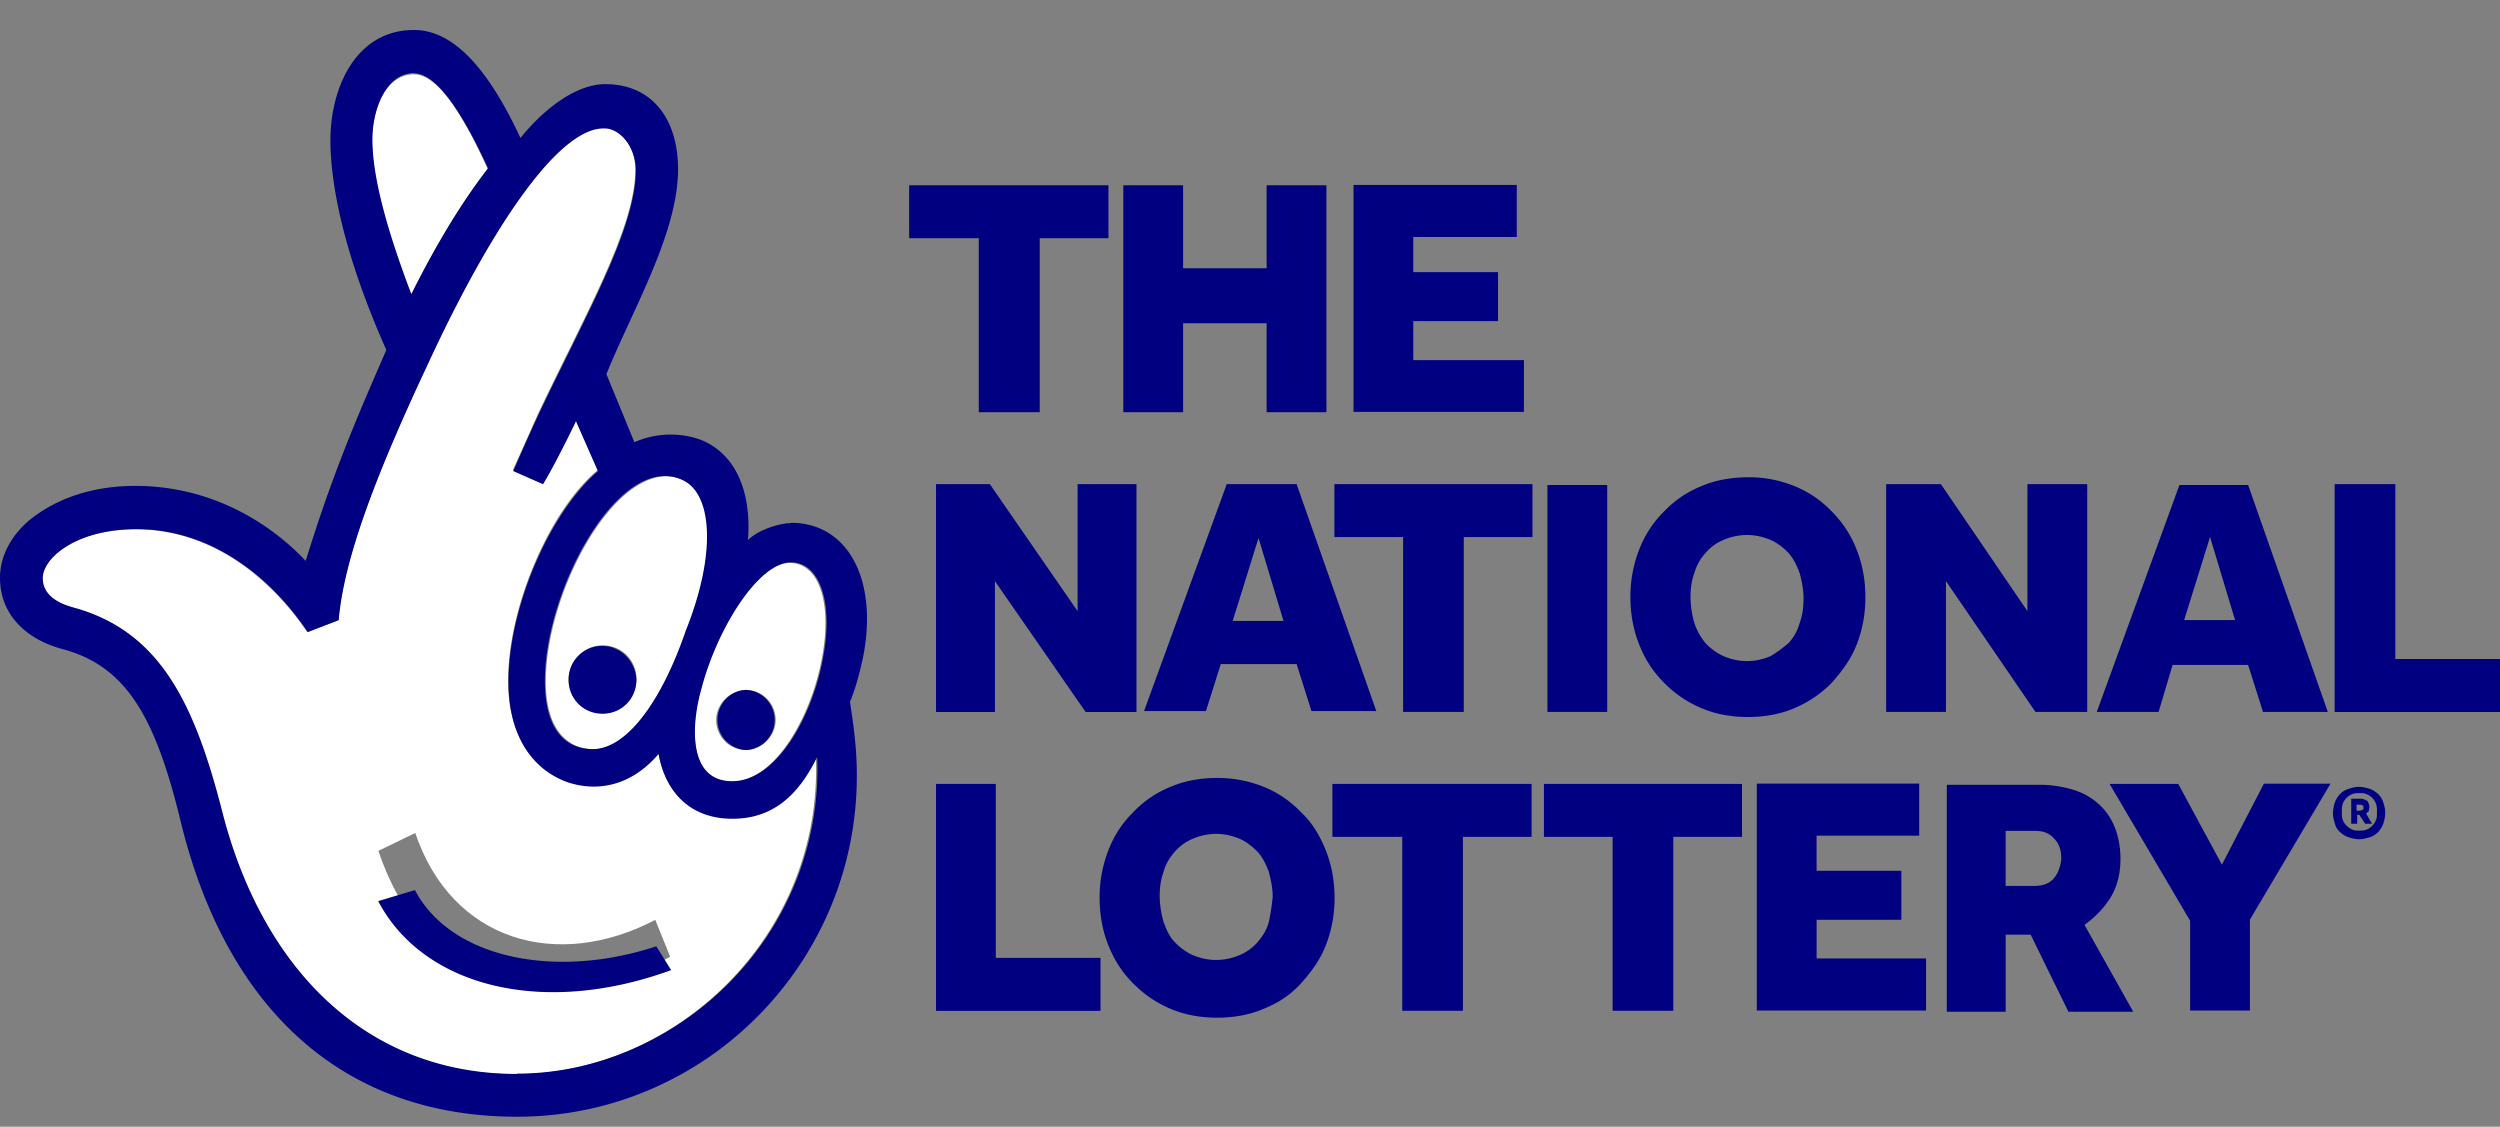 <svg width="71" height="32" viewBox="0 0 71 32" fill="none" xmlns="http://www.w3.org/2000/svg"><rect x="0" y="0" width="71" height="32" fill="#808080" stroke="none"/><path d="M23.196 21.47c-.566 1.106-1.3 1.757-2.407 1.757-1.276 0-1.926-.854-2.095-1.842-.71.82-1.588 1.107-2.542.82-1.022-.338-1.723-1.31-1.723-2.864 0-2.128 1.19-4.856 2.542-5.988l-.625-1.419c-.084.203-.65 1.31-.938 1.79l-.844-.371s.591-1.31.71-1.588c1.3-2.753 2.77-5.279 2.77-6.951 0-.71-.482-1.191-.879-1.191-1.275-.025-3.167 2.728-5.067 6.782-1.495 3.235-2.348 5.533-2.492 7.213l-.878.338c-1.132-1.672-2.83-2.922-4.865-2.922-1.723 0-2.661.819-2.661 1.393 0 .575.54.735.82.82 2.49.65 3.48 2.694 4.24 5.794 1.156 4.485 4.104 7.466 8.37 7.466 4.493 0 8.741-3.86 8.539-9.029l.025-.008zm-12.45 2.694l1.047-.507c1.048 3.092 4.046 3.92 6.817 2.467l.422 1.047c-3.623 2.103-7.019.768-8.286-3.007z" fill="#fff"/><path d="M13.852 4.805c-.82-1.815-1.503-2.694-2.094-2.694-.82 0-1.191 1.022-1.191 1.9 0 1.023.371 2.467 1.106 4.401.735-1.503 1.47-2.694 2.18-3.607zM15.5 19.341c0 1.394.626 1.934 1.36 1.934.938 0 1.926-1.25 2.627-3.32.845-2.127.794-3.918-.059-4.315-1.782-.82-3.927 3.066-3.927 5.71v-.009zm1.614.912a.952.952 0 01-.963-.963c0-.506.422-.962.963-.962.54 0 .963.422.963.962-.026.541-.456.963-.963.963zm3.648 1.951c1.275 0 2.323-1.934 2.601-3.632.254-1.478-.11-2.584-.937-2.584-.904 0-2.095 1.841-2.542 3.606-.254.963-.338 2.61.878 2.61zm.422-2.61c.482 0 .845.397.845.853 0 .457-.397.854-.845.854a.849.849 0 01-.844-.854c0-.456.397-.853.844-.853z" fill="#fff"/><path d="M22.459 14.856c-.28 0-.904.17-1.217.482.11-1.445-.397-2.5-1.385-2.864a2.556 2.556 0 00-1.841.085l-.794-1.934c.735-1.816 2.035-4.004 2.035-5.82 0-1.393-.71-2.415-2.069-2.415-.82 0-1.723.684-2.407 1.528C13.818 1.85 12.83.852 11.757.852c-1.672 0-2.373 1.673-2.373 3.125 0 1.191.338 3.15 1.588 5.963-.845 1.935-1.529 3.523-2.29 5.989-1.02-1.081-2.684-2.129-4.838-2.129-1.106 0-2.035.288-2.77.794C.397 15.05 0 15.726 0 16.41c0 1.022.71 1.732 1.757 2.019 1.841.481 2.66 1.96 3.37 4.882 1.275 5.253 4.527 8.404 9.561 8.404 5.321 0 9.646-4.342 9.646-9.68 0-.768-.085-1.393-.195-2.103.17-.397.279-.853.364-1.224.456-2.239-.423-3.86-2.036-3.86l-.008.008zM14.678 30.5c-4.299 0-7.238-3.007-8.37-7.467-.794-3.091-1.782-5.135-4.273-5.794-.28-.084-.82-.287-.82-.82 0-.565.938-1.393 2.66-1.393 2.036 0 3.734 1.25 4.866 2.923l.878-.338c.144-1.673.989-3.978 2.492-7.18 1.867-4.062 3.792-6.841 5.068-6.782.397 0 .878.482.878 1.191 0 1.672-1.47 4.198-2.77 6.951a69.11 69.11 0 00-.71 1.588l.845.372c.287-.456.844-1.588.937-1.79l.625 1.418c-1.36 1.166-2.542 3.86-2.542 5.988 0 1.563.71 2.526 1.723 2.864.938.287 1.841 0 2.542-.82.17.997.82 1.842 2.095 1.842 1.132 0 1.867-.65 2.407-1.757.194 5.135-4.046 8.995-8.514 8.995l-.016.009zM11.767 2.085c.566 0 1.275.912 2.094 2.694-.71.912-1.444 2.103-2.179 3.573-.735-1.935-1.106-3.379-1.106-4.4 0-.82.371-1.876 1.19-1.876v.009zm7.694 15.87c-.71 2.044-1.698 3.32-2.627 3.32-.734 0-1.36-.508-1.36-1.935 0-2.644 2.146-6.529 3.903-5.71.878.397.962 2.154.084 4.317v.008zm2.998-1.985c.82 0 1.191 1.107.938 2.585-.279 1.731-1.326 3.631-2.601 3.631-1.276 0-1.158-1.621-.879-2.61.456-1.756 1.639-3.606 2.543-3.606z" fill="navy"/><path d="M17.111 18.345a.952.952 0 00-.963.962c0 .541.422.963.963.963.54 0 .963-.422.963-.963-.025-.54-.456-.962-.963-.962zm-5.323 6.933l-1.047.313c1.275 2.432 4.67 3.294 8.32 1.96l-.423-.676c-2.804.929-5.802.38-6.85-1.588v-.009zm9.4-3.978a.854.854 0 000-1.706.854.854 0 000 1.706zm46.077 1.757s.025-.085.025-.144a.34.34 0 00-.059-.169c-.059-.025-.11-.059-.169-.059h-.287v.71h.17v-.254h.058l.17.254h.193l-.168-.288.059-.059.008.009zm-.169-.06s-.059.026-.084.026h-.085v-.169h.11s.06 0 .06.025c.024 0 .024.026.024.06 0 .033 0 .059-.025.059z" fill="navy"/><path d="M67.539 22.55a.698.698 0 00-.228-.144c-.085-.025-.195-.059-.313-.059s-.194.025-.312.06a.581.581 0 00-.228.143.7.7 0 00-.144.228 1.154 1.154 0 00-.059.312c0 .11.025.203.06.313a.44.44 0 00.143.228.7.7 0 00.228.143c.084.026.194.06.312.06s.194-.026.313-.06a.584.584 0 00.228-.143.7.7 0 00.143-.228 1.14 1.14 0 00.06-.313c0-.11-.026-.202-.06-.312a.582.582 0 00-.143-.228zm-.06.735a.48.48 0 01-.279.279c-.058.025-.143.025-.193.025-.085 0-.144 0-.195-.026a.638.638 0 01-.168-.11.482.482 0 01-.11-.168c-.026-.06-.026-.144-.026-.229 0-.084 0-.143.026-.228a.48.48 0 01.279-.279c.059-.025.143-.025.194-.025.084 0 .143 0 .194.026a.48.48 0 01.279.279.632.632 0 01.025.227c0 .11 0 .17-.025.229zM27.805 11.706h1.723V6.765h1.952V5.262h-5.66v1.503h1.977v4.941h.008zm5.794-2.526h2.373v2.526h1.698V5.262h-1.698v2.356H33.6V5.262h-1.698v6.444H33.6V9.181zm9.681 1.048h-3.143V9.12h2.407V7.728h-2.407V6.73h2.94V5.253H38.44v6.444h4.84V10.22v.009zm-12.676 7.129l-2.492-3.607h-1.529v6.47h1.673v-3.716l2.576 3.716h1.444v-6.47h-1.672v3.607zm4.235-3.607l-2.348 6.445h1.757l.422-1.335h2.154l.422 1.335h1.841l-2.263-6.445h-1.985zm.169 3.885l.734-2.356.71 2.356h-1.444zm2.889-2.382h1.951v4.966h1.723v-4.966h1.951v-1.504h-5.625v1.504zm7.748-1.479h-1.698v6.445h1.698v-6.445zm6.369 5.626c.279-.313.54-.65.71-1.081.169-.422.253-.879.253-1.36 0-.482-.084-.938-.253-1.36a3.125 3.125 0 00-.71-1.081 2.99 2.99 0 00-1.047-.71 3.374 3.374 0 00-1.326-.253c-.482 0-.938.085-1.326.254a2.99 2.99 0 00-1.048.709 3.05 3.05 0 00-.71 1.081 3.638 3.638 0 00-.253 1.36c0 .481.085.938.254 1.36.169.422.397.768.71 1.08.312.313.65.541 1.047.71.397.17.844.254 1.326.254.481 0 .937-.085 1.326-.254a3.242 3.242 0 001.047-.71zm-1.723-.769a1.691 1.691 0 01-.676.144c-.253 0-.481-.06-.675-.144a1.61 1.61 0 01-.507-.371 1.748 1.748 0 01-.313-.566 2.766 2.766 0 01-.11-.71c0-.253.026-.481.11-.71a1.4 1.4 0 01.313-.565 1.36 1.36 0 01.507-.372 1.69 1.69 0 01.675-.143c.254 0 .482.059.676.143.194.085.372.228.507.372.143.169.228.338.312.566.06.228.11.456.11.71 0 .253-.025.48-.11.709a1.383 1.383 0 01-.312.566 3.731 3.731 0 01-.507.371zm8.986 1.589v-6.47h-1.698v3.606l-2.458-3.607h-1.554v6.47h1.698v-3.716l2.542 3.716h1.47zm2.416-1.335h2.154l.422 1.334h1.841l-2.263-6.444h-1.951l-2.348 6.444h1.756l.397-1.334h-.008zm1.073-3.632l.71 2.357H62.03l.735-2.357zm5.261 3.463V13.75h-1.723v6.47H71v-1.504h-2.973zM28.28 22.263h-1.697v6.445h4.671v-1.504h-2.973v-4.94zm8.658.794a2.99 2.99 0 00-1.047-.71 3.466 3.466 0 00-1.326-.253c-.481 0-.938.085-1.326.254a2.99 2.99 0 00-1.047.71 3.05 3.05 0 00-.71 1.08 3.67 3.67 0 00-.253 1.36c0 .482.084.938.253 1.36.17.422.397.769.71 1.081.312.313.65.54 1.047.71.397.169.845.253 1.326.253.481 0 .938-.084 1.326-.253.422-.17.76-.397 1.047-.71.28-.312.54-.65.71-1.08a3.64 3.64 0 00.253-1.36c0-.482-.084-.938-.253-1.36-.17-.423-.397-.795-.71-1.082zm-.903 3.125c-.06.228-.17.397-.313.566a1.36 1.36 0 01-.507.372 1.692 1.692 0 01-.675.143c-.254 0-.482-.059-.676-.143a1.61 1.61 0 01-.507-.372c-.143-.143-.228-.338-.312-.566a2.77 2.77 0 01-.11-.71c0-.253.025-.48.11-.709.059-.228.169-.397.312-.566a1.36 1.36 0 01.507-.371 1.69 1.69 0 01.676-.144c.253 0 .481.06.675.144.195.084.364.228.507.372.144.168.228.337.313.565.059.228.11.456.11.71-.026.253-.06.481-.11.71zm1.812-2.415h1.977v4.94h1.723v-4.94h1.95v-1.504H37.84v1.504h.008zm6.001 0h1.951v4.94h1.723v-4.94h1.951v-1.504h-5.625v1.503zm7.742 2.356h2.408V24.73h-2.407v-.997h2.914v-1.478h-4.612v6.444H54.7v-1.478h-3.108v-1.106.008zm8.344-.625c.194-.313.287-.684.287-1.107 0-.337-.06-.65-.169-.912a1.712 1.712 0 00-.456-.65 1.87 1.87 0 00-.71-.397 3.256 3.256 0 00-.937-.144h-2.66v6.445h1.672v-2.188h.71l1.072 2.188h1.841L59.2 26.267c.279-.203.54-.457.735-.77zm-1.613-.54c-.144.143-.313.202-.541.202h-.82v-1.563h.82c.253 0 .422.06.566.229.143.143.194.337.194.566-.025.253-.11.456-.228.565h.009zm4.783-.398l-1.242-2.297h-1.95L62.2 26.15v2.55h1.698v-2.584l2.289-3.86h-1.892l-1.191 2.297v.009z" fill="navy"/></svg>